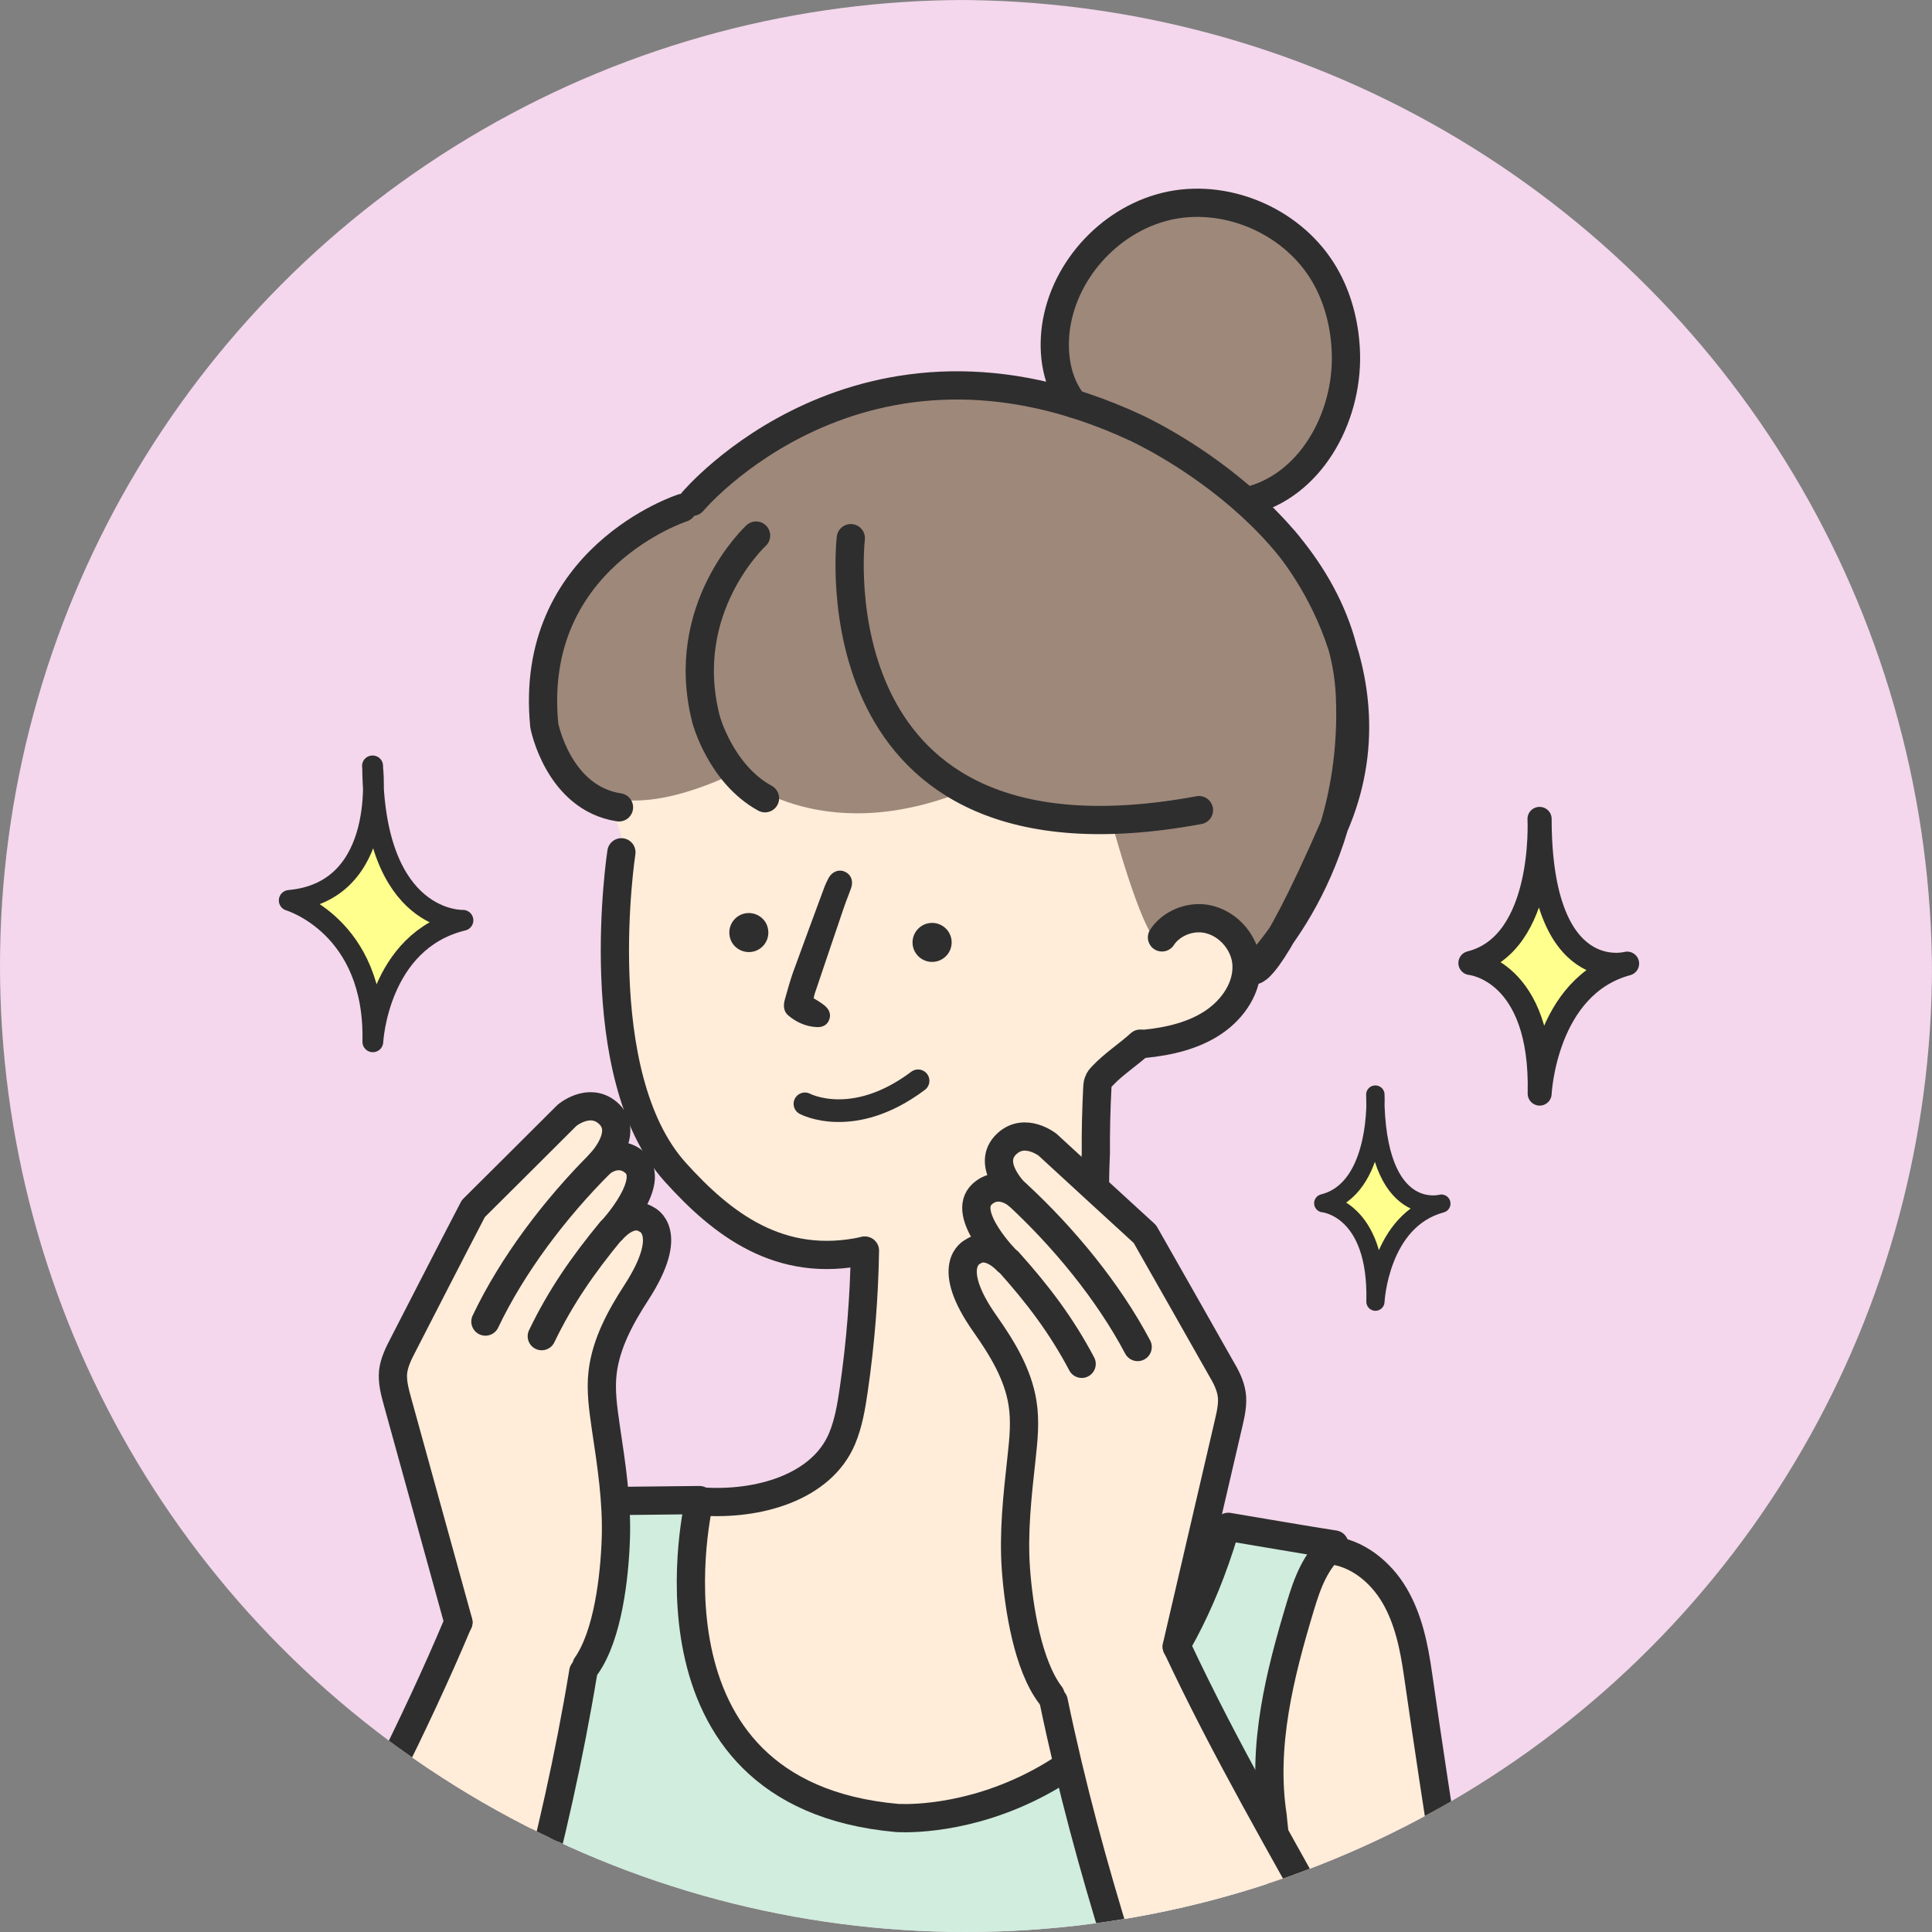 <?xml version="1.0" encoding="UTF-8"?>
<svg id="_レイヤー_2" data-name="レイヤー_2" xmlns="http://www.w3.org/2000/svg" xmlns:xlink="http://www.w3.org/1999/xlink" viewBox="0 0 104 104">
  <rect x="0" y="0" width="104" height="104" fill="#808080" stroke="none"/>
  <defs>
    <style>
      .cls-1, .cls-2, .cls-3, .cls-4 {
        fill: none;
      }

      .cls-5 {
        stroke-width: 1.12px;
      }

      .cls-5, .cls-6, .cls-7 {
        fill: #ffff8d;
      }

      .cls-5, .cls-6, .cls-7, .cls-2, .cls-3, .cls-4 {
        stroke: #2e2e2e;
        stroke-linecap: round;
        stroke-linejoin: round;
      }

      .cls-6 {
        stroke-width: 1.29px;
      }

      .cls-7 {
        stroke-width: .98px;
      }

      .cls-8 {
        fill: #ffecd9;
      }

      .cls-9 {
        fill: #9e887a;
      }

      .cls-10 {
        fill: #d0edde;
      }

      .cls-11 {
        fill: #2e2e2e;
      }

      .cls-2 {
        stroke-width: 1.52px;
      }

      .cls-3 {
        stroke-width: 1.51px;
      }

      .cls-4 {
        stroke-width: 1.22px;
      }

      .cls-12 {
        fill: #f4d7ec;
      }

      .cls-13 {
        clip-path: url(#clippath);
      }
    </style>
    <clipPath id="clippath">
      <circle class="cls-1" cx="52" cy="52" r="52"/>
    </clipPath>
  </defs>
  <g id="_文字" data-name="文字">
    <g class="cls-13">
      <circle class="cls-12" cx="51.5" cy="52.5" r="52.5"/>
      <g>
        <path id="star" class="cls-7" d="M74.04,58.92s.27,5.08-2.81,5.85c0,0,2.94.26,2.81,5.3,0,0,.21-4.38,3.55-5.28,0,0-3.54.98-3.56-5.87Z"/>
        <path id="star-2" data-name="star" class="cls-6" d="M82.87,44.08s.36,6.74-3.72,7.76c0,0,3.89.35,3.73,7.03,0,0,.27-5.8,4.71-7,0,0-4.7,1.3-4.71-7.79Z"/>
        <path id="star-3" data-name="star" class="cls-5" d="M20.05,41.23s.88,6.76-4.48,7.24c0,0,4.65,1.36,4.5,7.61,0,0,.27-5.43,4.85-6.54,0,0-4.82.2-4.86-8.31Z"/>
        <path id="back" class="cls-8" d="M32.57,43.55s9.95-9.81,27.68-.75l2.29,7.65c.43-.66,1.27-1.07,2.1-1.03,1.32.07,2.39,1.26,2.45,2.48.07,1.23-.71,2.4-1.78,3.12-1.07.72-2.4,1.03-3.72,1.16h-.23c-.62.57-1.44,1.1-2.02,1.71-.1.1-.2.21-.24.34-.04.1-.04.2-.05.3-.06,1.18-.09,2.37-.08,3.56,0,0-1.11,18.24,6.89,20.3,0,0-5.31,11.37-8.47,12.66s-7.68,4.09-12.41,1.92c-4.73-2.17-7.9-5.16-7.74-10.08.16-4.92.43-6.1.43-6.1,3.14.25,6.54-.75,7.64-3.38.35-.84.5-1.75.63-2.65.35-2.47.55-4.97.6-7.47,0,0-.34.21-.34.21-2.97.68-5.58-.4-7.64-2.15-2.32-1.97-4.16-4.56-4.84-7.56-.62-2.75-.56-5.71.01-8.46.03-.13.05-.25.08-.37,0,0,.07-5.04-1.26-5.43Z"/>
        <path id="body" class="cls-8" d="M71.57,83.44c.74-1.28,2.75,1.17,3.5,2.45.75,1.28,1.05,2.76,1.26,4.23,1.07,7.43,2.25,14.98,3.61,22.36.72,3.89,3.22,17.59-2.07,22.1-.83.71-2.03.77-2.94.17-1.89-1.25-5.05-4.06-5.14-8.92-.08-4.47,1.14-19.08,1.14-19.08,0,0-6.4-11.13.63-23.3Z"/>
        <path id="body-2" data-name="body" class="cls-10" d="M26.08,161s1.13-46.88,1.36-50.43c.23-3.54,4.92-28.01,4.92-28.01.08-.48.17-.95.25-1.43.02-.09.04-.2.11-.26.08-.07.19-.08.3-.08,1.64-.01,2.98-.04,4.63-.05,0,0-3.83,15.81,10.62,17.11,0,0,12.7,1.02,17.64-15.42l.21-.25c1.26.21,4.45.76,5.71.95-1.01.87-1.45,2.05-1.83,3.32-1.11,3.68-2.08,7.53-1.49,11.32,0,0,.63,7.73,2.43,8.96l-1.39,23.18c.47,11.14.45,21.19.82,32.27l-44.29-1.19Z"/>
        <path id="hair" class="cls-9" d="M57.79,21.73c-.91-1.12-1.14-2.66-.95-4.09.44-3.19,3.05-5.96,6.21-6.59,3.16-.62,6.63.95,8.25,3.74.7,1.2,1.06,2.58,1.14,3.96.21,3.44-1.69,7.19-5,8.15,0,0-4.02-3.53-9.66-5.17Z"/>
        <path id="hair-2" data-name="hair" class="cls-9" d="M69.17,28.94c-2.36-2.83-6.68-6.05-13.99-8.09,0,0-6.52-1.78-14.28,3.07,0,0-2.36,2.02-3.63,3.09,0,0-8.14,2.28-8.04,10.59,0,0-.17,8.93,10.32,4.02,0,0,4.43,4.14,12.36.96,0,0,6.06,1.76,7.91,1.6,0,0,1.58,5.9,2.49,6.51,0,0,2.11-3.2,4.4-.78,0,0,.83,1.16.69,2.33,0,0,3.94-4.72,4.54-8.09.6-3.37,2.51-8.84-2.79-15.19Z"/>
        <path id="face" class="cls-2" d="M33.45,45.88s-1.84,11.98,2.91,17.23c2.5,2.77,5.61,5.21,10.16,4.22"/>
        <path id="hair-3" data-name="hair" class="cls-2" d="M33.32,43.46c-3.27-.5-4.02-4.4-4.02-4.4-.9-9.03,7.44-11.72,7.44-11.72"/>
        <path id="hair-4" data-name="hair" class="cls-2" d="M40.7,28.83s-4.24,3.9-2.69,9.9c0,0,.78,2.93,3.17,4.24"/>
        <path id="hair-5" data-name="hair" class="cls-2" d="M45.8,28.97s-2.18,18.51,18.74,14.64"/>
        <path id="hair-6" data-name="hair" class="cls-2" d="M69.07,29.01s6.41,7.06,2.74,15.49c-3.67,8.43-4.39,7.73-4.39,7.73,0,0,5.64-5.28,5.25-14.74-.39-9.46-11.57-14.48-11.57-14.48-14.75-6.84-23.82,4-23.82,4"/>
        <path id="ear" class="cls-2" d="M62.55,50.46c.43-.66,1.27-1.07,2.1-1.03,1.32.07,2.39,1.26,2.45,2.48.07,1.23-.71,2.4-1.78,3.12-1.07.72-2.4,1.03-3.72,1.16"/>
        <path id="neck" class="cls-2" d="M46.56,67.32c-.04,2.5-.24,4.99-.6,7.47-.13.9-.28,1.81-.63,2.65-1.1,2.62-4.5,3.62-7.64,3.38"/>
        <path id="neck-2" data-name="neck" class="cls-2" d="M61.38,56.18c-.62.57-1.44,1.1-2.02,1.72-.1.1-.2.21-.24.34-.04.1-.04.2-.05.3-.06,1.18-.09,2.37-.08,3.56,0,0-1.11,18.24,6.89,20.3"/>
        <path id="body-3" data-name="body" class="cls-2" d="M65.91,82.44c-4.94,16.44-17.64,15.42-17.64,15.42-14.45-1.3-10.62-17.11-10.62-17.11-1.64.01-2.98.04-4.63.05-.1,0-.22,0-.3.08-.07.06-.09.17-.11.26-.08.48-.17.95-.25,1.43,0,0-4.7,24.47-4.92,28.01-.23,3.54-1.36,50.43-1.36,50.43"/>
        <path id="body-4" data-name="body" class="cls-2" d="M66.12,82.19c1.26.21,4.45.76,5.71.95-1.01.87-1.45,2.05-1.83,3.32-1.11,3.68-2.08,7.53-1.49,11.32,0,0,.63,7.73,2.43,8.96l-1.39,23.18c.47,11.14.45,21.19.82,32.27"/>
        <path id="body-5" data-name="body" class="cls-2" d="M71.57,83.44c1.47.13,2.75,1.17,3.5,2.45.75,1.28,1.05,2.76,1.26,4.23,1.07,7.43,2.25,14.98,3.61,22.36.78,4.23,3.67,20.03-3.63,23.05"/>
        <path id="hair-7" data-name="hair" class="cls-2" d="M57.79,21.73c-.91-1.12-1.14-2.66-.95-4.09.44-3.19,3.05-5.96,6.21-6.59,3.16-.62,6.63.95,8.25,3.74.7,1.2,1.06,2.58,1.14,3.96.21,3.44-1.69,7.19-5,8.15"/>
        <path id="mouth" class="cls-4" d="M43.33,59.42s2.59,1.39,6.09-1.24"/>
        <path id="back-2" data-name="back" class="cls-8" d="M34.46,69.21c1.76-2.8.33-3.55.33-3.55-.75-.46-1.51.08-1.51.08,0,0,1.95-2.38.86-3.17-1.09-.79-1.85.07-1.85.07.06-.12,1.25-1.9.4-2.74-.85-.84-2.18.15-2.18.15-1.68,1.67-3.36,3.34-5.04,5.02-1.33,2.57-2.56,4.96-3.79,7.35-.23.46-.47.93-.53,1.44-.06.53.08,1.05.23,1.57,1.09,3.97,2.19,7.93,3.28,11.9h0c-4.81,11.49-11.31,21.15-14.67,32.95-.91,3.18-1.5,6.53-.87,9.77.5,2.52,2.36,5.26,4.92,5.02,1.55-.15,2.78-1.36,3.74-2.59,3.65-4.68,5.42-10.52,7.05-16.23,2.61-9.15,5.01-16.85,6.56-26.24l.16-.33c1.16-1.65,1.51-4.79,1.58-6.81.07-2.02-.24-4.02-.54-6.02-.15-.98-.29-1.98-.17-2.97,0,0,.27-1.87,2.03-4.67Z"/>
        <path id="hand" class="cls-2" d="M24.68,87.33c-1.1-3.97-2.19-7.94-3.29-11.91-.14-.51-.28-1.04-.23-1.57.06-.51.29-.98.53-1.44,1.23-2.39,2.45-4.78,3.79-7.35,1.68-1.67,3.36-3.34,5.04-5.02,0,0,1.17-.99,2.18-.15,1.26,1.06-.4,2.74-.4,2.74,0,0,.93-.84,1.85-.07,1.22,1.03-1.19,3.64-1.19,3.64,0,0,.93-1.14,1.84-.56,0,0,1.59.64-.54,3.93-.85,1.31-1.63,2.73-1.82,4.29-.12.99.03,1.98.17,2.97.3,1.99.61,4,.54,6.02-.07,2.02-.42,5.15-1.58,6.81"/>
        <path id="hand-2" data-name="hand" class="cls-2" d="M26.13,71.14c1.46-3.07,3.76-6.09,6.17-8.5"/>
        <path id="hand-3" data-name="hand" class="cls-3" d="M29.16,71.93c1.02-2.12,2.22-3.84,3.71-5.65"/>
        <path id="body-6" data-name="body" class="cls-2" d="M24.67,87.33c-4.81,11.47-11.31,21.14-14.67,32.93-.91,3.18-1.5,6.53-.87,9.77.5,2.52,2.36,5.26,4.92,5.02,1.55-.15,2.78-1.36,3.74-2.59,3.65-4.68,5.42-10.52,7.05-16.23,2.61-9.15,5.01-16.85,6.56-26.24"/>
        <path id="back-3" data-name="back" class="cls-8" d="M52.83,70.93c-1.88-2.73-.47-3.53-.47-3.53.73-.49,1.51.02,1.51.02,0,0-2.05-2.3-.99-3.13,1.06-.83,1.85,0,1.85,0-.06-.11-1.33-1.84-.51-2.72.82-.88,2.18.06,2.18.06,1.75,1.6,3.49,3.2,5.24,4.81,1.44,2.51,2.76,4.85,4.08,7.19.25.45.51.91.59,1.41.08.53-.04,1.06-.16,1.57-.93,4.01-1.86,8.02-2.79,12.02h0c5.28,11.28,12.16,20.67,16.01,32.32,1.03,3.14,1.77,6.47,1.26,9.73-.39,2.54-2.14,5.35-4.71,5.21-1.56-.08-2.84-1.24-3.85-2.43-3.84-4.53-5.85-10.29-7.71-15.93-2.98-9.04-5.69-16.63-7.63-25.95l-.18-.32c-1.22-1.6-1.7-4.73-1.86-6.74-.15-2.01.08-4.03.3-6.03.11-.99.21-1.99.05-2.97,0,0-.34-1.86-2.22-4.59Z"/>
        <path id="hand-4" data-name="hand" class="cls-2" d="M63.34,88.64c.93-4.01,1.87-8.03,2.8-12.04.12-.52.24-1.05.16-1.57-.08-.51-.33-.97-.59-1.41-1.32-2.34-2.65-4.67-4.08-7.19-1.75-1.6-3.49-3.2-5.24-4.81,0,0-1.21-.95-2.18-.06-1.22,1.11.51,2.72.51,2.72,0,0-.97-.8-1.85,0-1.18,1.08,1.34,3.59,1.34,3.59,0,0-.98-1.1-1.86-.48,0,0-1.57.71.7,3.91.9,1.28,1.74,2.66,1.99,4.21.16.98.06,1.98-.05,2.97-.22,2-.45,4.02-.3,6.03.15,2.01.63,5.13,1.86,6.74"/>
        <path id="hand-5" data-name="hand" class="cls-2" d="M61.24,72.51c-1.59-3.01-4.01-5.93-6.51-8.24"/>
        <path id="hand-6" data-name="hand" class="cls-3" d="M58.23,73.42c-1.1-2.08-2.37-3.75-3.94-5.5"/>
        <path id="body-7" data-name="body" class="cls-2" d="M63.35,88.64c5.28,11.27,12.16,20.66,16.01,32.31,1.03,3.14,1.77,6.47,1.26,9.73-.39,2.54-2.14,5.35-4.71,5.21-1.56-.08-2.84-1.24-3.85-2.43-3.84-4.53-5.85-10.29-7.71-15.93-2.98-9.04-5.69-16.63-7.63-25.95"/>
        <g>
          <path class="cls-11" d="M43.79,53.73c.21.13.42.25.6.4.23.19.36.45.25.75-.1.29-.35.42-.65.41-.59-.02-1.12-.26-1.56-.63-.26-.22-.27-.55-.18-.86.14-.49.27-.98.44-1.46.56-1.54,1.13-3.08,1.7-4.62.06-.15.13-.3.21-.45.19-.35.54-.49.87-.35.33.14.48.49.35.87-.14.4-.31.8-.44,1.2-.51,1.49-1.01,2.99-1.52,4.49-.03.08-.04.17-.06.25Z"/>
          <path class="cls-11" d="M40.16,49.16c.58-.08,1.12.32,1.19.9.08.57-.32,1.1-.89,1.18-.58.08-1.12-.32-1.19-.9-.08-.57.32-1.1.89-1.18Z"/>
          <path class="cls-11" d="M50.03,49.69c.58-.08,1.12.33,1.19.91.07.57-.33,1.09-.9,1.17-.58.08-1.12-.33-1.19-.91-.07-.57.33-1.09.9-1.17Z"/>
        </g>
      </g>
    </g>
  </g>
</svg>